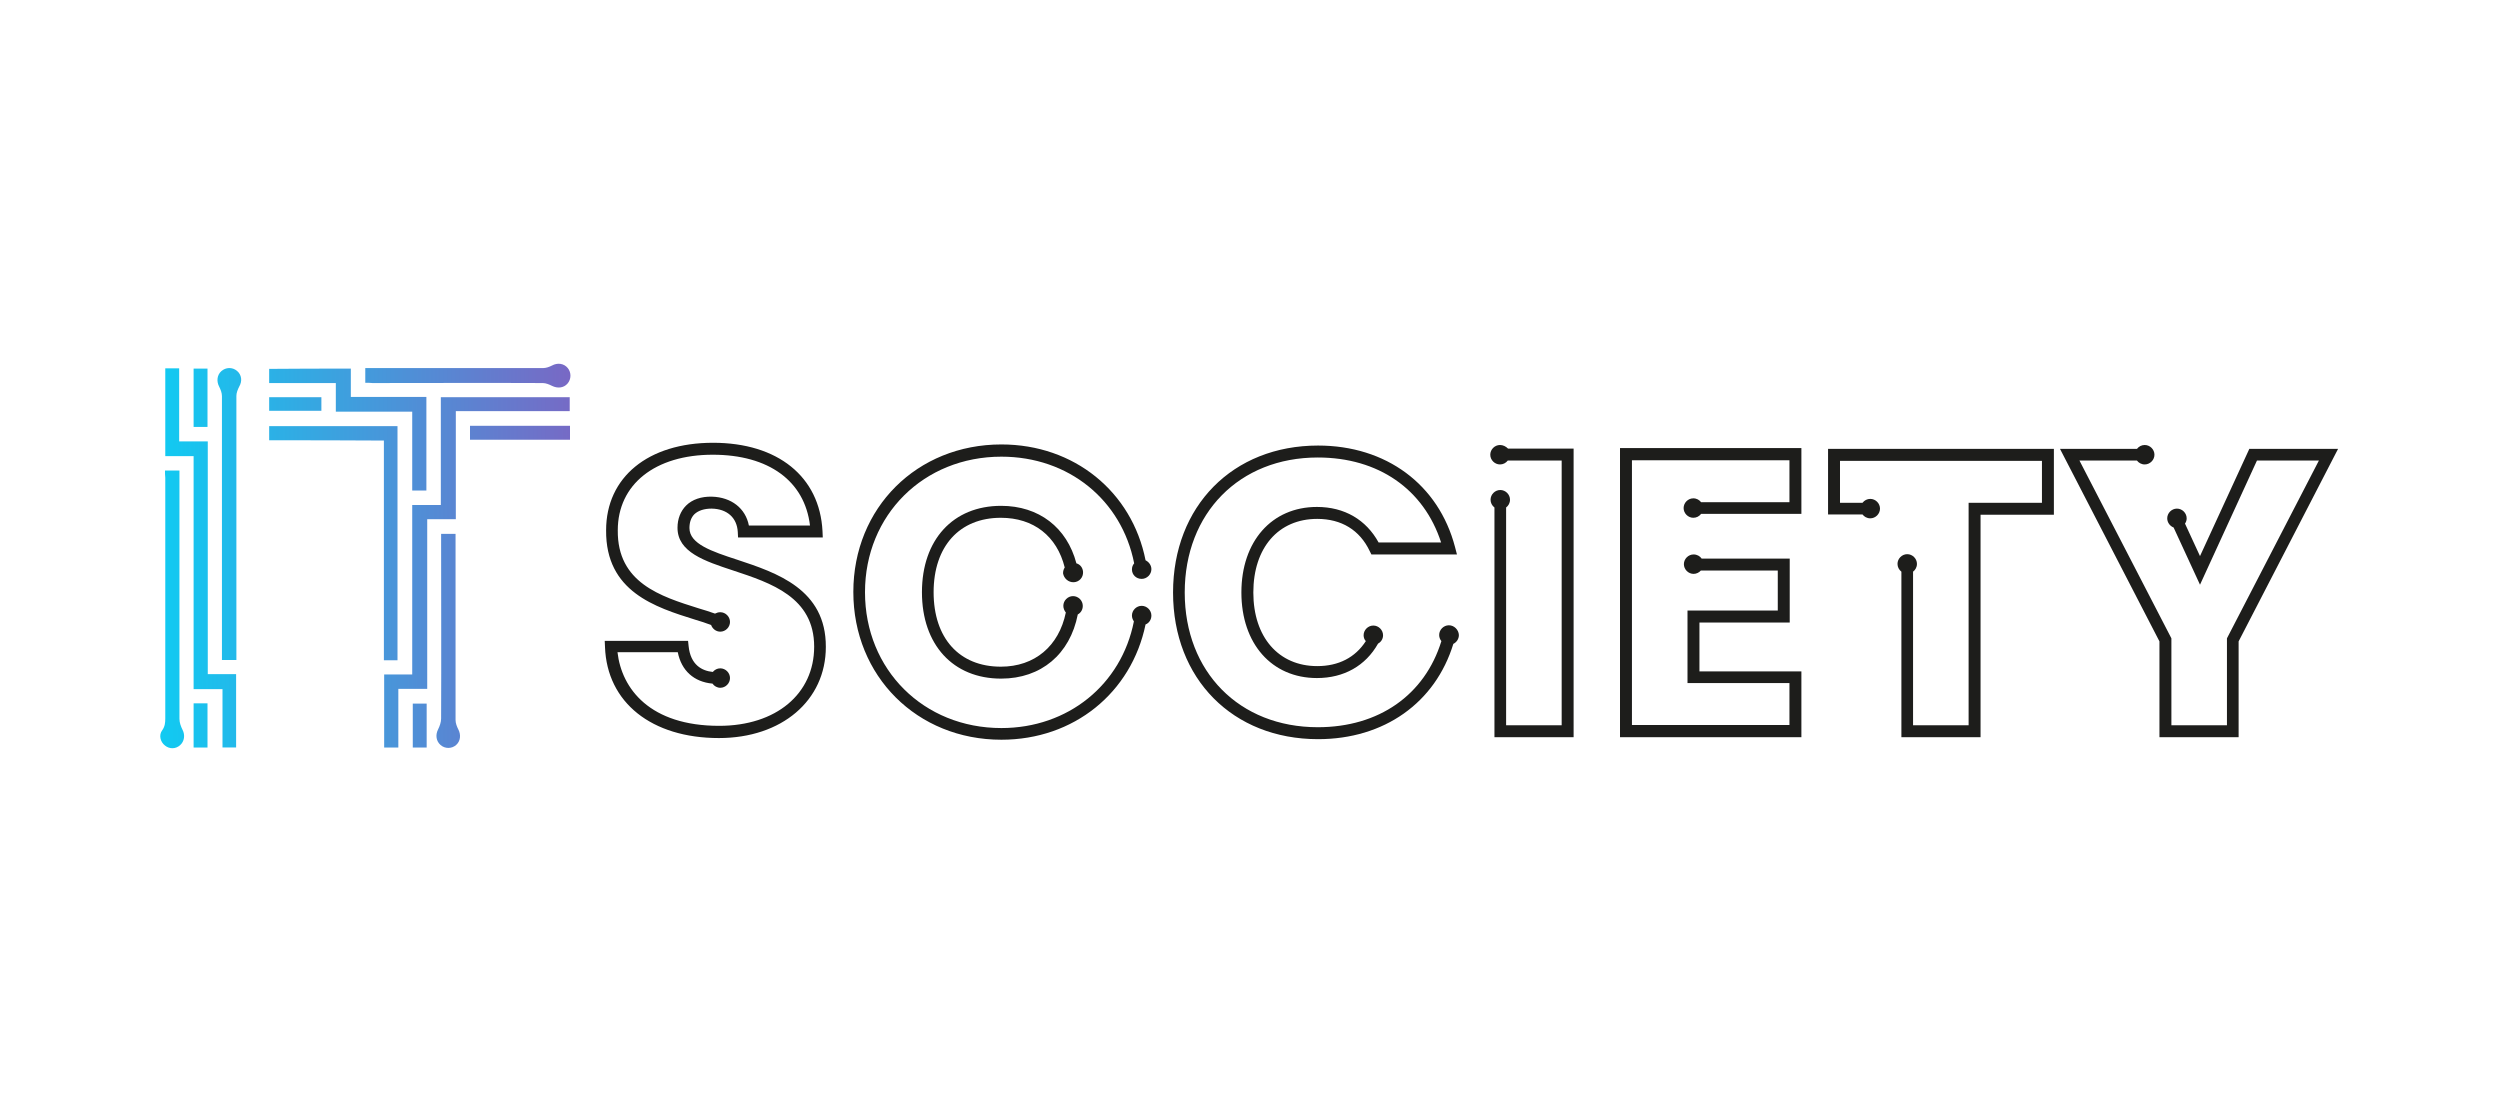 <svg xmlns="http://www.w3.org/2000/svg" xmlns:xlink="http://www.w3.org/1999/xlink" id="Layer_1" x="0px" y="0px" viewBox="0 0 900 400" xml:space="preserve">
<path fill="#1D1D1B" d="M265.4,201.5c-9.2-3-17.2-5.7-17.2-11.4c0-2.1,0.6-3.8,1.8-5c1.4-1.3,3.5-2,6.2-2c5.5,0.1,9.1,3.2,9.4,8.4  l0.1,2h30.5l-0.1-2.3c-1-19.6-16.1-31.8-39.4-31.8c-23.4,0-38.5,12.4-38.5,31.5c-0.2,22.1,17.7,27.7,32.1,32.2  c2,0.6,3.9,1.2,5.7,1.9c0.5,1.4,1.8,2.4,3.3,2.4c1.9,0,3.5-1.6,3.5-3.5c0-1.9-1.6-3.5-3.5-3.5c-0.7,0-1.3,0.2-1.9,0.5  c-1.9-0.7-3.9-1.3-5.9-1.9c-13.7-4.3-29.3-9.2-29.1-28.1c0-16.5,13.4-27.2,34.2-27.2c20.2,0,33.1,9.5,35,25.5h-22  c-1.2-6.2-6.3-10.2-13.3-10.4c-3.8-0.1-7.1,1-9.3,3.2c-2,2-3.1,4.8-3.1,8c0,8.8,9.8,12,20.1,15.4c13.6,4.5,29.1,9.6,29.1,27.4  c0,17-13.7,28.5-34.2,28.5c-24.9,0-35.1-13.3-36.6-26.5H244c1.3,6.6,5.8,10.7,12.5,11.3c0.6,0.9,1.7,1.5,2.8,1.5  c1.9,0,3.5-1.6,3.5-3.5s-1.6-3.5-3.5-3.5c-1.1,0-2,0.5-2.7,1.3c-3.9-0.4-8-2.5-8.7-9.3l-0.2-1.9h-30l0.1,2.2  c0.7,20,16.8,32.8,41,32.8c22.6,0,38.5-13.5,38.5-32.8C297.4,212.1,279.6,206.2,265.4,201.5z"></path>
<g>
	<path fill="#1D1D1B" d="M583.2,265.4h65.3v-23.7h-36.7v-17.6h32.5v-23h-31.7c-0.6-0.9-1.7-1.5-2.9-1.5c-1.9,0-3.5,1.6-3.5,3.5   s1.6,3.5,3.5,3.5c1,0,2-0.5,2.6-1.2H640v14.4h-32.5v26.1h36.7v15.1h-56.7v-95.3h56.7v15.1h-31.8c-0.6-0.8-1.6-1.4-2.8-1.4   c-1.9,0-3.5,1.6-3.5,3.5s1.6,3.5,3.5,3.5c1.1,0,2.1-0.5,2.8-1.4h36.1v-23.7h-65.3V265.4z"></path>
	<path fill="#1D1D1B" d="M658.1,185.2h12.4c0.6,0.8,1.6,1.4,2.8,1.4c1.9,0,3.5-1.6,3.5-3.5s-1.6-3.5-3.5-3.5c-1.1,0-2.1,0.5-2.8,1.4   h-8.1v-15.1h72.7v15.1h-26.4v80.1h-20v-55.3c0.8-0.6,1.4-1.6,1.4-2.8c0-1.9-1.6-3.5-3.5-3.5s-3.5,1.6-3.5,3.5   c0,1.1,0.5,2.1,1.4,2.8v59.6H713v-80.1h26.4v-23.7h-81.3V185.2z"></path>
	<path fill="#1D1D1B" d="M809.8,161.5L792,200.2l-5.4-11.7c0.4-0.6,0.6-1.2,0.6-1.9c0-1.9-1.6-3.5-3.5-3.5s-3.5,1.6-3.5,3.5   c0,1.5,1,2.8,2.3,3.3l9.5,20.6l20.5-44.7h22.3l-33.1,64v31.3h-20v-31.3l-33.1-64h20.7c0.6,0.8,1.6,1.4,2.8,1.4   c1.9,0,3.5-1.6,3.5-3.5c0-1.9-1.6-3.5-3.5-3.5c-1.1,0-2.1,0.5-2.8,1.4h-27.7l35.8,69.3v34.5h28.5v-34.5l35.8-69.3H809.8z"></path>
	<path fill="#1D1D1B" d="M411,208.4c1.9,0,3.5-1.6,3.5-3.5c0-1.4-0.9-2.6-2.1-3.2c-4.9-24.7-25.7-41.7-51.9-41.7   c-30.4,0-53.3,22.8-53.3,53.1c0,30.3,22.9,53.2,53.3,53.2c26.1,0,46.8-16.9,51.9-41.5c1.3-0.5,2.1-1.8,2.1-3.2   c0-1.9-1.6-3.5-3.5-3.5c-1.9,0-3.5,1.6-3.5,3.5c0,0.8,0.3,1.5,0.7,2.1c-4.5,22.8-23.7,38.4-47.7,38.4c-28,0-49.1-21-49.1-48.9   c0-27.8,21.1-48.8,49.1-48.8c24.2,0,43.3,15.6,47.8,38.4c-0.5,0.6-0.8,1.3-0.8,2.2C407.5,206.9,409,208.4,411,208.4z"></path>
	<path fill="#1D1D1B" d="M521.6,225.1c-1.9,0-3.5,1.6-3.5,3.5c0,0.8,0.3,1.6,0.8,2.2c-6,19.4-22.5,31-44.5,31   c-28.2,0-47.9-19.9-47.9-48.5c0-28.6,19.7-48.6,47.9-48.6c21.8,0,38.2,11.4,44.4,30.6h-22.5c-4.5-8.2-12.3-12.8-22.2-12.8   c-16.3,0-27.2,12.4-27.2,30.8c0,18.4,10.9,30.8,27.2,30.8c9.7,0,17.5-4.4,22-12.4c1.1-0.6,1.8-1.7,1.8-3c0-1.9-1.6-3.5-3.5-3.5   s-3.5,1.6-3.5,3.5c0,0.8,0.3,1.6,0.8,2.1c-3.8,5.9-9.8,9-17.5,9c-13.9,0-23-10.4-23-26.5c0-16.1,9-26.5,23-26.5   c8.7,0,15.3,4,18.9,11.6l0.6,1.2h30.8l-0.7-2.7c-5.9-22.5-24.8-36.5-49.3-36.5c-30.7,0-52.2,21.8-52.2,52.9   c0,31.1,21.5,52.8,52.2,52.8c23.8,0,42.2-13.1,48.7-34.3c1.2-0.6,2-1.8,2-3.2C525.1,226.7,523.5,225.1,521.6,225.1z"></path>
	<path fill="#1D1D1B" d="M540,160.2c-1.9,0-3.5,1.6-3.5,3.5c0,1.9,1.6,3.5,3.5,3.5c1.1,0,2.1-0.5,2.8-1.4h19.4v95.3h-20v-78.4   c0.8-0.6,1.4-1.6,1.4-2.8c0-1.9-1.6-3.5-3.5-3.5c-1.9,0-3.5,1.6-3.5,3.5c0,1.1,0.5,2.1,1.4,2.8v82.7h28.5V161.5h-23.6   C542.1,160.7,541.1,160.2,540,160.2z"></path>
	<path fill="#1D1D1B" d="M386.6,209.6c1.9-0.1,3.4-1.7,3.3-3.7c-0.1-1.5-1-2.7-2.4-3.1c-3.4-12.9-13.5-20.7-27.1-20.7   c-17.3,0-28.5,12.2-28.5,31.1s11.2,31.1,28.5,31.1c14.4,0,24.8-8.8,27.6-23.1c1.1-0.6,1.8-1.7,1.8-3.1c0-1.9-1.6-3.5-3.5-3.5   c-1.9,0-3.5,1.6-3.5,3.5c0,0.9,0.4,1.8,0.9,2.4c-2.5,12.1-11.2,19.5-23.4,19.5c-15,0-24.2-10.3-24.2-26.8s9.3-26.8,24.2-26.8   c11.8,0,20.2,6.6,23,17.9c-0.4,0.6-0.6,1.3-0.6,2.1C383,208.2,384.6,209.7,386.6,209.6z"></path>
</g>
<g>
	<linearGradient id="SVGID_1_" gradientUnits="userSpaceOnUse" x1="33.94" y1="206.06" x2="227.921" y2="206.06">
		<stop offset="0" style="stop-color:#00DAF9"></stop>
		<stop offset="1" style="stop-color:#855CBF"></stop>
	</linearGradient>
	<path fill="url(#SVGID_1_)" d="M153.8,248c-3.7,0-7,0-10.4,0c0,7.1,0,14,0,21.1c-1.8,0-3.4,0-5.1,0c0-8.7,0-17.4,0-26.3   c3.4,0,6.6,0,10.1,0c0-20.4,0-40.6,0-61c3.5,0,6.8,0,10.3,0c0-13,0-25.8,0-38.8c15.6,0,30.9,0,46.4,0c0,1.6,0,3.2,0,5   c-13.6,0-27.2,0-41,0c0,13,0,25.8,0,38.9c-3.5,0-6.7,0-10.3,0C153.8,207.3,153.8,227.5,153.8,248z"></path>
	<linearGradient id="SVGID_2_" gradientUnits="userSpaceOnUse" x1="33.94" y1="200.855" x2="227.921" y2="200.855">
		<stop offset="0" style="stop-color:#00DAF9"></stop>
		<stop offset="1" style="stop-color:#855CBF"></stop>
	</linearGradient>
	<path fill="url(#SVGID_2_)" d="M59.5,132.6c1.7,0,3.2,0,5,0c0,8.8,0,17.4,0,26.3c3.5,0,6.8,0,10.3,0c0,28,0,55.8,0,83.8   c3.5,0,6.7,0,10.2,0c0,8.9,0,17.5,0,26.4c-1.5,0-3.1,0-4.9,0c0-6.9,0-13.8,0-21c-3.5,0-6.9,0-10.4,0c0-28.1,0-55.9,0-83.9   c-3.5,0-6.8,0-10.2,0C59.5,153.6,59.5,143.2,59.5,132.6z"></path>
	<linearGradient id="SVGID_3_" gradientUnits="userSpaceOnUse" x1="33.94" y1="195.448" x2="227.921" y2="195.448">
		<stop offset="0" style="stop-color:#00DAF9"></stop>
		<stop offset="1" style="stop-color:#855CBF"></stop>
	</linearGradient>
	<path fill="url(#SVGID_3_)" d="M96.9,158.5c0-1.9,0-3.4,0-5.1c15.4,0,30.7,0,46.2,0c0,28.1,0,56.1,0,84.3c-1.6,0-3.1,0-4.9,0   c0-26.3,0-52.6,0-79.1C124.3,158.5,110.7,158.5,96.9,158.5z"></path>
	<linearGradient id="SVGID_4_" gradientUnits="userSpaceOnUse" x1="33.94" y1="185.041" x2="227.921" y2="185.041">
		<stop offset="0" style="stop-color:#00DAF9"></stop>
		<stop offset="1" style="stop-color:#855CBF"></stop>
	</linearGradient>
	<path fill="url(#SVGID_4_)" d="M85.1,237.6c-1.8,0-3.3,0-5.2,0c0-0.9,0-1.8,0-2.7c0-32.2,0-60.1,0-92.3c0-1.2-0.5-2.4-1-3.4   c-1-1.9-0.8-4.2,0.8-5.6c1.6-1.4,3.9-1.5,5.6-0.1c1.7,1.4,2,3.7,0.8,5.7c-0.5,1-1,2.2-1,3.3c0,32.3,0,60.4,0,92.7   C85.1,235.9,85.1,236.6,85.1,237.6z"></path>
	<linearGradient id="SVGID_5_" gradientUnits="userSpaceOnUse" x1="33.94" y1="219.343" x2="227.921" y2="219.343">
		<stop offset="0" style="stop-color:#00DAF9"></stop>
		<stop offset="1" style="stop-color:#855CBF"></stop>
	</linearGradient>
	<path fill="url(#SVGID_5_)" d="M59.4,169.4c1.8,0,3.4,0,5.2,0c0,1,0,1.9,0,2.8c0,30.3,0,56.3,0,86.6c0,1.3,0.5,2.7,1.1,3.9   c1,1.9,0.7,4.2-0.9,5.6c-1.6,1.4-3.8,1.4-5.4,0.1c-1.7-1.3-2.3-3.8-1-5.5c1-1.4,1.1-2.8,1.1-4.3c0-30.3,0-56.3,0-86.6   C59.4,171.1,59.4,170.3,59.4,169.4z"></path>
	<linearGradient id="SVGID_6_" gradientUnits="userSpaceOnUse" x1="33.94" y1="154.616" x2="227.921" y2="154.616">
		<stop offset="0" style="stop-color:#00DAF9"></stop>
		<stop offset="1" style="stop-color:#855CBF"></stop>
	</linearGradient>
	<path fill="url(#SVGID_6_)" d="M126.3,132.7c0,3.5,0,6.7,0,10.2c9.2,0,18.1,0,27.2,0c0,11.3,0,22.4,0,33.7c-1.7,0-3.2,0-5.1,0   c0-9.4,0-18.8,0-28.4c-9.2,0-18.2,0-27.5,0c0-3.5,0-6.8,0-10.3c-8.1,0-16,0-24,0c0-1.8,0-3.4,0-5.1   C106.6,132.7,116.3,132.7,126.3,132.7z"></path>
	<linearGradient id="SVGID_7_" gradientUnits="userSpaceOnUse" x1="39.21" y1="135.177" x2="222.708" y2="135.177">
		<stop offset="0" style="stop-color:#00DAF9"></stop>
		<stop offset="1" style="stop-color:#855CBF"></stop>
	</linearGradient>
	<path fill="url(#SVGID_7_)" d="M131.5,137.8c0-1.8,0-3.4,0-5.3c0.8,0,1.6,0,2.3,0c22,0,39.8,0,61.8,0c1,0,2.1-0.4,3.1-0.9   c2-1.1,4.3-0.8,5.7,0.9c1.3,1.6,1.3,4-0.1,5.6c-1.4,1.6-3.6,1.8-5.6,0.8c-1-0.5-2.2-1-3.3-1c-21.9-0.1-39.5,0-61.3,0   C133.2,137.8,132.4,137.8,131.5,137.8z"></path>
	<linearGradient id="SVGID_8_" gradientUnits="userSpaceOnUse" x1="33.94" y1="230.749" x2="227.921" y2="230.749">
		<stop offset="0" style="stop-color:#00DAF9"></stop>
		<stop offset="1" style="stop-color:#855CBF"></stop>
	</linearGradient>
	<path fill="url(#SVGID_8_)" d="M158.8,192.2c1.9,0,3.4,0,5.2,0c0,0.9,0,1.7,0,2.6c0,22.9,0,41.6,0,64.4c0,1.2,0.5,2.4,1,3.4   c1,1.9,0.8,4.2-0.8,5.6c-1.6,1.4-4,1.4-5.6,0c-1.6-1.4-1.9-3.6-0.9-5.6c0.6-1.2,1.1-2.6,1.1-3.9c0.1-22.7,0-41.3,0-64   C158.8,194,158.8,193.2,158.8,192.2z"></path>
	<linearGradient id="SVGID_9_" gradientUnits="userSpaceOnUse" x1="33.94" y1="155.763" x2="227.921" y2="155.763">
		<stop offset="0" style="stop-color:#00DAF9"></stop>
		<stop offset="1" style="stop-color:#855CBF"></stop>
	</linearGradient>
	<path fill="url(#SVGID_9_)" d="M205.2,153.3c0,1.8,0,3.3,0,5c-12,0-23.9,0-36,0c0-1.6,0-3.3,0-5   C181.2,153.3,193.1,153.3,205.2,153.3z"></path>
	<linearGradient id="SVGID_10_" gradientUnits="userSpaceOnUse" x1="33.94" y1="143.174" x2="227.921" y2="143.174">
		<stop offset="0" style="stop-color:#00DAF9"></stop>
		<stop offset="1" style="stop-color:#855CBF"></stop>
	</linearGradient>
	<path fill="url(#SVGID_10_)" d="M69.7,132.7c1.8,0,3.3,0,5,0c0,7,0,14,0,21c-1.7,0-3.3,0-5,0C69.7,146.7,69.7,139.8,69.7,132.7z"></path>
	<linearGradient id="SVGID_11_" gradientUnits="userSpaceOnUse" x1="33.94" y1="145.469" x2="227.921" y2="145.469">
		<stop offset="0" style="stop-color:#00DAF9"></stop>
		<stop offset="1" style="stop-color:#855CBF"></stop>
	</linearGradient>
	<path fill="url(#SVGID_11_)" d="M96.9,147.9c0-1.7,0-3.2,0-4.9c6.3,0,12.5,0,18.8,0c0,1.6,0,3.1,0,4.9   C109.6,147.9,103.4,147.9,96.9,147.9z"></path>
	<linearGradient id="SVGID_12_" gradientUnits="userSpaceOnUse" x1="33.94" y1="261.172" x2="227.921" y2="261.172">
		<stop offset="0" style="stop-color:#00DAF9"></stop>
		<stop offset="1" style="stop-color:#855CBF"></stop>
	</linearGradient>
	<path fill="url(#SVGID_12_)" d="M153.6,269.1c-1.8,0-3.4,0-5,0c0-5.3,0-10.5,0-15.8c1.6,0,3.3,0,5,0   C153.6,258.5,153.6,263.7,153.6,269.1z"></path>
	<linearGradient id="SVGID_13_" gradientUnits="userSpaceOnUse" x1="33.94" y1="261.135" x2="227.921" y2="261.135">
		<stop offset="0" style="stop-color:#00DAF9"></stop>
		<stop offset="1" style="stop-color:#855CBF"></stop>
	</linearGradient>
	<path fill="url(#SVGID_13_)" d="M74.7,269.1c-1.6,0-3.2,0-5,0c0-5.3,0-10.5,0-15.9c1.7,0,3.3,0,5,0   C74.7,258.5,74.7,263.7,74.7,269.1z"></path>
</g>
</svg>